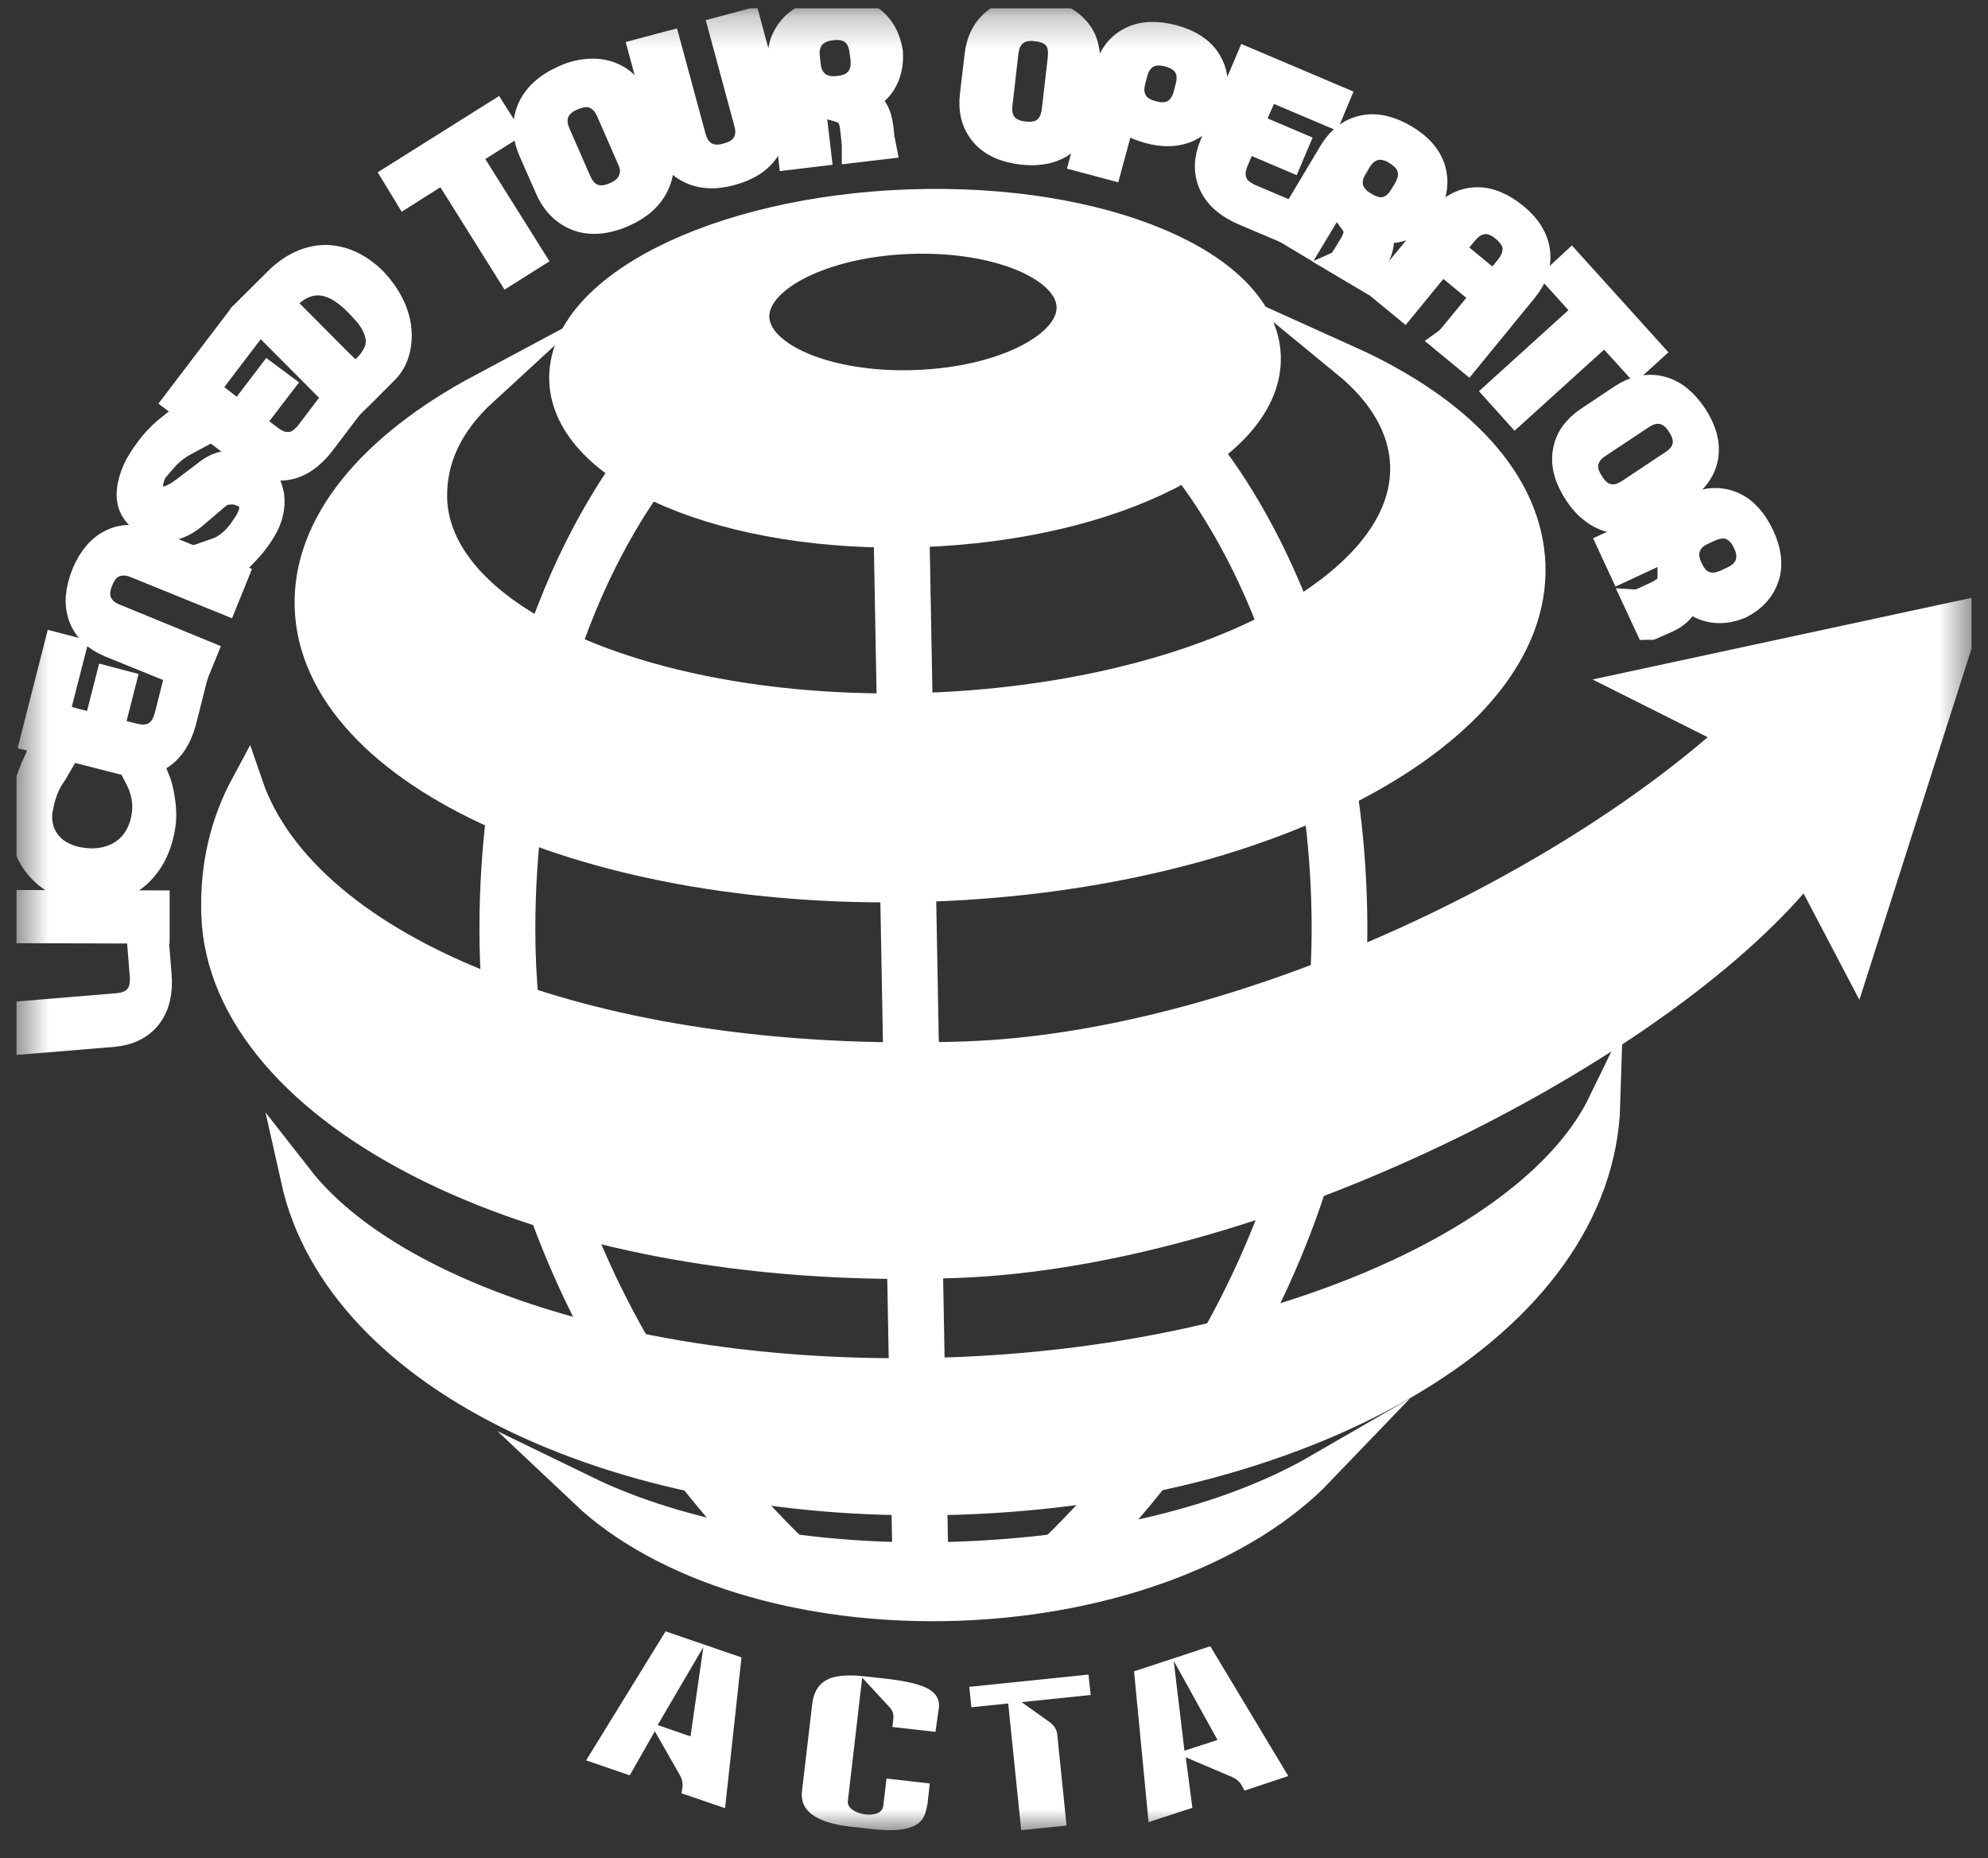 <svg width="61" height="57" viewBox="0 0 61 57" fill="none" xmlns="http://www.w3.org/2000/svg">
<rect x="0" y="0" width="61" height="57" fill="#333333" stroke="none"/>
<g clip-path="url(#clip0_1038_78444)">
<g>
<mask id="mask0_1038_78444" style="mask-type:luminance" maskUnits="userSpaceOnUse" x="0" y="0" width="61" height="57">
<path d="M60.5 0.25H0.5V56.25H60.5V0.25Z" fill="white"/>
</mask>
<g mask="url(#mask0_1038_78444)">
<path d="M28.472 13.688L26.758 13.719L27.391 48.306L29.105 48.274L28.472 13.688Z" fill="white"/>
<path d="M32.321 48.573L31.539 47.639C31.562 47.622 33.752 45.761 35.913 42.469C37.889 39.461 40.247 34.597 40.247 28.517C40.247 23.677 39.036 20.071 38.016 17.892C36.91 15.533 35.791 14.298 35.78 14.286L37.037 13.121C37.089 13.179 38.312 14.512 39.528 17.086C40.635 19.434 41.956 23.317 41.956 28.517C41.956 31.403 41.463 34.273 40.502 37.044C39.731 39.258 38.659 41.414 37.309 43.46C35.508 46.19 33.717 47.97 32.982 48.642C32.779 48.828 32.321 48.573 32.321 48.573Z" fill="white"/>
<path d="M23.581 48.55C22.793 47.808 21.078 46.074 19.357 43.46C18.013 41.42 16.936 39.258 16.165 37.044C15.197 34.267 14.711 31.398 14.711 28.517C14.711 23.323 16.032 19.434 17.138 17.086C18.355 14.512 19.577 13.173 19.63 13.121L20.887 14.286L20.261 13.701L20.892 14.28C20.881 14.292 19.763 15.527 18.656 17.886C17.637 20.065 16.426 23.677 16.426 28.517C16.426 34.592 18.784 39.455 20.759 42.469C22.92 45.756 25.11 47.622 25.133 47.639L24.363 48.561C24.357 48.555 23.841 48.793 23.581 48.55Z" fill="white"/>
<path d="M4.674 28.766L4.767 29.919C4.807 30.429 4.709 30.829 4.477 31.125C4.245 31.415 3.909 31.577 3.463 31.617L0.787 31.838L0.734 31.206L3.614 30.968C3.793 30.951 3.944 30.91 4.06 30.846C4.176 30.783 4.268 30.702 4.332 30.603C4.402 30.51 4.442 30.4 4.465 30.284C4.483 30.168 4.489 30.052 4.483 29.942L4.39 28.789L4.674 28.766Z" fill="white" stroke="white" stroke-miterlimit="10"/>
<path d="M4.705 27.814V28.446L0.586 28.435L0.592 27.803L4.705 27.814Z" fill="white" stroke="white" stroke-miterlimit="10"/>
<path d="M4.698 23.885C4.738 23.978 4.773 24.082 4.802 24.198C4.831 24.314 4.854 24.43 4.871 24.546C4.889 24.662 4.9 24.778 4.906 24.894C4.912 25.01 4.906 25.108 4.9 25.195C4.866 25.503 4.79 25.792 4.674 26.053C4.559 26.314 4.396 26.54 4.205 26.726C4.008 26.911 3.776 27.05 3.51 27.137C3.243 27.23 2.942 27.253 2.612 27.218C2.288 27.184 2.004 27.097 1.766 26.952C1.523 26.813 1.326 26.633 1.169 26.419C1.013 26.204 0.903 25.966 0.839 25.694C0.775 25.427 0.758 25.149 0.787 24.853C0.81 24.622 0.862 24.384 0.932 24.135C1.001 23.885 1.1 23.642 1.21 23.398C1.262 23.416 1.337 23.433 1.424 23.456C1.517 23.48 1.592 23.497 1.662 23.52C1.615 23.601 1.569 23.677 1.517 23.752C1.465 23.827 1.413 23.914 1.366 24.013C1.32 24.111 1.268 24.233 1.227 24.372C1.181 24.511 1.146 24.68 1.111 24.877C1.088 25.103 1.106 25.317 1.169 25.503C1.233 25.694 1.332 25.862 1.459 26.001C1.587 26.14 1.749 26.256 1.94 26.343C2.131 26.43 2.34 26.488 2.571 26.511C2.838 26.54 3.081 26.523 3.307 26.465C3.533 26.407 3.736 26.308 3.91 26.175C4.083 26.042 4.228 25.868 4.338 25.659C4.448 25.45 4.518 25.219 4.547 24.952C4.57 24.761 4.559 24.564 4.518 24.372C4.477 24.175 4.408 23.99 4.309 23.798L4.698 23.885Z" fill="white" stroke="white" stroke-miterlimit="10"/>
<path d="M5.818 20.958L5.534 22.082C5.407 22.575 5.181 22.923 4.868 23.126C4.555 23.323 4.178 23.369 3.75 23.259L1.148 22.592L1.826 19.932L2.116 20.007L1.681 21.705C1.67 21.792 1.676 21.868 1.699 21.92C1.722 21.978 1.763 22.024 1.826 22.065C1.884 22.105 1.965 22.14 2.07 22.169C2.174 22.198 2.296 22.233 2.44 22.268L3.031 22.418L3.402 20.969L3.645 21.033L3.275 22.482L4.08 22.685C4.254 22.731 4.41 22.737 4.543 22.714C4.671 22.691 4.787 22.644 4.879 22.575C4.972 22.505 5.047 22.418 5.105 22.32C5.163 22.215 5.204 22.111 5.233 22.001L5.517 20.877L5.818 20.958Z" fill="white" stroke="white" stroke-miterlimit="10"/>
<path d="M6.126 20.095L5.888 20.68L3.42 19.678C3.009 19.509 2.731 19.249 2.597 18.895C2.464 18.541 2.493 18.124 2.69 17.637C2.783 17.411 2.899 17.22 3.032 17.063C3.165 16.907 3.316 16.791 3.484 16.715C3.652 16.634 3.826 16.6 4.017 16.6C4.208 16.6 4.405 16.646 4.613 16.727L7.081 17.73L6.844 18.315L4.219 17.249C4.051 17.179 3.895 17.15 3.762 17.156C3.629 17.162 3.507 17.191 3.403 17.249C3.298 17.307 3.211 17.382 3.142 17.475C3.072 17.573 3.014 17.672 2.98 17.776C2.933 17.881 2.904 17.991 2.887 18.107C2.875 18.223 2.881 18.339 2.916 18.449C2.951 18.559 3.014 18.669 3.107 18.767C3.2 18.866 3.327 18.953 3.501 19.017L6.126 20.095Z" fill="white" stroke="white" stroke-miterlimit="10"/>
<path d="M4.084 15.289C4.055 15.023 4.131 14.704 4.31 14.339C4.449 14.095 4.6 13.881 4.75 13.695C4.907 13.51 5.086 13.33 5.307 13.156C5.411 13.249 5.538 13.353 5.683 13.463C5.596 13.51 5.509 13.556 5.434 13.608C5.359 13.655 5.283 13.719 5.202 13.782C5.121 13.852 5.04 13.933 4.953 14.031C4.866 14.13 4.762 14.252 4.646 14.391C4.6 14.484 4.565 14.582 4.536 14.681C4.507 14.779 4.495 14.872 4.507 14.965C4.513 15.057 4.536 15.139 4.582 15.214C4.623 15.289 4.692 15.353 4.779 15.399C4.832 15.428 4.895 15.446 4.971 15.44C5.046 15.434 5.127 15.417 5.214 15.388C5.301 15.359 5.388 15.318 5.48 15.266C5.567 15.214 5.654 15.15 5.741 15.086L6.442 14.553C6.558 14.466 6.674 14.402 6.79 14.368C6.911 14.327 7.027 14.31 7.137 14.304C7.247 14.304 7.357 14.316 7.462 14.35C7.566 14.385 7.659 14.426 7.74 14.478C7.885 14.571 7.989 14.675 8.07 14.803C8.151 14.93 8.197 15.069 8.221 15.22C8.244 15.37 8.232 15.527 8.197 15.689C8.163 15.852 8.099 16.014 8.006 16.17C7.879 16.391 7.734 16.588 7.566 16.773C7.398 16.959 7.218 17.139 7.033 17.312C6.981 17.266 6.923 17.22 6.859 17.167C6.79 17.115 6.726 17.063 6.656 17.005C6.772 16.965 6.877 16.918 6.969 16.854C7.062 16.791 7.155 16.721 7.23 16.646C7.311 16.57 7.386 16.483 7.462 16.385C7.531 16.286 7.607 16.182 7.676 16.072C7.728 15.979 7.775 15.881 7.804 15.788C7.832 15.695 7.85 15.602 7.844 15.521C7.838 15.434 7.815 15.359 7.763 15.284C7.711 15.208 7.636 15.139 7.525 15.081C7.479 15.057 7.421 15.034 7.352 15.011C7.282 14.988 7.201 14.976 7.12 14.976C7.039 14.976 6.958 14.982 6.865 15.005C6.778 15.028 6.691 15.075 6.61 15.139L5.909 15.736C5.672 15.938 5.44 16.055 5.208 16.084C4.982 16.118 4.779 16.078 4.6 15.968C4.281 15.788 4.113 15.556 4.084 15.289Z" fill="white" stroke="white" stroke-miterlimit="10"/>
<path d="M10.498 12.611L9.798 13.533C9.485 13.939 9.143 14.171 8.778 14.229C8.413 14.287 8.048 14.188 7.7 13.916L5.562 12.287L7.225 10.102L7.463 10.287L6.403 11.678C6.356 11.754 6.333 11.823 6.333 11.887C6.333 11.951 6.35 12.009 6.391 12.072C6.432 12.13 6.489 12.194 6.571 12.264C6.652 12.333 6.756 12.409 6.872 12.501L7.358 12.872L8.268 11.678L8.471 11.829L7.561 13.017L8.222 13.521C8.367 13.632 8.506 13.701 8.633 13.73C8.76 13.759 8.888 13.759 8.998 13.736C9.114 13.713 9.212 13.661 9.305 13.591C9.398 13.516 9.479 13.435 9.548 13.348L10.249 12.426L10.498 12.611Z" fill="white" stroke="white" stroke-miterlimit="10"/>
<path d="M11.904 9.376C12.026 9.619 12.101 9.863 12.124 10.106C12.147 10.344 12.13 10.576 12.061 10.796C11.997 11.016 11.875 11.202 11.707 11.358C11.69 11.381 11.661 11.405 11.632 11.434C11.603 11.463 11.557 11.509 11.487 11.579C11.418 11.648 11.319 11.747 11.192 11.874C11.07 11.996 10.896 12.17 10.676 12.384L7.773 9.469L8.567 8.68C8.793 8.454 9.031 8.286 9.274 8.176C9.517 8.066 9.761 8.014 10.004 8.014C10.247 8.019 10.491 8.077 10.728 8.188C10.966 8.303 11.197 8.466 11.418 8.686C11.614 8.901 11.783 9.132 11.904 9.376ZM8.602 9.196C8.579 9.231 8.567 9.266 8.573 9.306C8.613 9.399 8.7 9.521 8.845 9.666L10.322 11.15C10.473 11.3 10.595 11.416 10.688 11.497C10.78 11.579 10.867 11.619 10.954 11.619C11.186 11.457 11.36 11.294 11.475 11.138C11.591 10.976 11.667 10.825 11.701 10.674C11.736 10.524 11.73 10.384 11.696 10.239C11.661 10.1 11.603 9.967 11.533 9.84C11.458 9.712 11.377 9.596 11.278 9.492C11.18 9.382 11.087 9.283 11 9.196C10.606 8.802 10.218 8.593 9.83 8.564C9.442 8.541 9.065 8.703 8.712 9.063C8.66 9.115 8.625 9.161 8.602 9.196Z" fill="white" stroke="white" stroke-miterlimit="10"/>
<path d="M14.203 4.723L16.172 7.859L15.639 8.195L13.67 5.053L12.488 5.801L12.273 5.447L15.159 3.633L15.379 3.981L14.203 4.723Z" fill="white" stroke="white" stroke-miterlimit="10"/>
<path d="M14.203 4.723L16.172 7.859L15.639 8.195L13.67 5.053L12.488 5.801L12.273 5.447L15.159 3.633L15.379 3.981L14.203 4.723Z" fill="white"/>
<path d="M20.172 5C20.167 4.791 20.115 4.588 20.016 4.368L19.518 3.238C19.425 3.023 19.303 2.838 19.159 2.693C19.014 2.548 18.84 2.438 18.655 2.374C18.463 2.31 18.261 2.287 18.041 2.304C17.826 2.322 17.594 2.38 17.363 2.484C16.859 2.704 16.523 3.006 16.36 3.383C16.198 3.759 16.216 4.171 16.407 4.606L16.905 5.736C17.096 6.171 17.392 6.461 17.774 6.6C17.919 6.652 18.07 6.675 18.232 6.675C18.498 6.675 18.794 6.605 19.107 6.466C19.338 6.362 19.541 6.234 19.698 6.09C19.86 5.939 19.981 5.771 20.057 5.591C20.144 5.406 20.178 5.208 20.172 5ZM19.425 5.637C19.373 5.742 19.298 5.829 19.205 5.904C19.112 5.979 19.014 6.037 18.91 6.078C18.805 6.124 18.701 6.159 18.579 6.176C18.463 6.194 18.348 6.188 18.238 6.159C18.122 6.13 18.017 6.072 17.913 5.979C17.815 5.892 17.728 5.765 17.652 5.597L17.021 4.154C16.946 3.985 16.911 3.835 16.917 3.701C16.917 3.568 16.946 3.446 17.003 3.342C17.056 3.238 17.131 3.151 17.224 3.075C17.316 3 17.415 2.942 17.519 2.901C17.623 2.855 17.733 2.82 17.849 2.797C17.965 2.78 18.081 2.786 18.197 2.815C18.313 2.843 18.417 2.907 18.521 2.994C18.626 3.087 18.713 3.214 18.788 3.383L19.419 4.826C19.495 4.994 19.529 5.145 19.529 5.284C19.506 5.417 19.483 5.533 19.425 5.637Z" fill="white" stroke="white" stroke-miterlimit="10"/>
<path d="M22.269 0.971L22.877 0.809L23.573 3.382C23.688 3.811 23.648 4.188 23.451 4.513C23.254 4.831 22.9 5.063 22.396 5.197C22.159 5.26 21.933 5.289 21.73 5.272C21.527 5.26 21.342 5.208 21.18 5.121C21.017 5.04 20.878 4.918 20.763 4.768C20.647 4.617 20.566 4.431 20.508 4.217L19.812 1.643L20.421 1.481L21.162 4.217C21.209 4.397 21.278 4.536 21.365 4.64C21.452 4.744 21.55 4.82 21.655 4.866C21.765 4.913 21.875 4.936 21.997 4.936C22.118 4.936 22.228 4.918 22.338 4.884C22.448 4.855 22.553 4.814 22.657 4.756C22.761 4.698 22.843 4.617 22.912 4.524C22.982 4.431 23.028 4.316 23.051 4.182C23.074 4.049 23.063 3.892 23.011 3.718L22.269 0.971Z" fill="white" stroke="white" stroke-miterlimit="10"/>
<path d="M22.269 0.971L22.877 0.809L23.573 3.382C23.688 3.811 23.648 4.188 23.451 4.513C23.254 4.831 22.9 5.063 22.396 5.197C22.159 5.26 21.933 5.289 21.73 5.272C21.527 5.26 21.342 5.208 21.18 5.121C21.017 5.04 20.878 4.918 20.763 4.768C20.647 4.617 20.566 4.431 20.508 4.217L19.812 1.643L20.421 1.481L21.162 4.217C21.209 4.397 21.278 4.536 21.365 4.64C21.452 4.744 21.55 4.82 21.655 4.866C21.765 4.913 21.875 4.936 21.997 4.936C22.118 4.936 22.228 4.918 22.338 4.884C22.448 4.855 22.553 4.814 22.657 4.756C22.761 4.698 22.843 4.617 22.912 4.524C22.982 4.431 23.028 4.316 23.051 4.182C23.074 4.049 23.063 3.892 23.011 3.718L22.269 0.971Z" fill="white"/>
<path d="M27.07 4.362L27.064 4.316C27.058 4.27 27.053 4.223 27.047 4.171V4.148C27.041 4.084 27.035 4.026 27.029 3.98C27.024 3.951 27.024 3.928 27.024 3.91C27.024 3.899 27.024 3.893 27.024 3.893C27.006 3.76 26.983 3.644 26.942 3.545C26.902 3.441 26.856 3.354 26.798 3.278C26.74 3.203 26.664 3.139 26.583 3.087C26.572 3.081 26.56 3.07 26.549 3.064C26.78 2.942 26.966 2.786 27.099 2.583C27.273 2.316 27.342 1.992 27.319 1.615V1.603C27.25 1.157 27.047 0.809 26.728 0.583C26.41 0.357 25.992 0.27 25.483 0.328C24.95 0.392 24.55 0.571 24.283 0.867C24.017 1.168 23.901 1.545 23.936 2.003L24.266 4.843L25.118 4.745L24.932 3.134C24.99 3.162 25.054 3.186 25.112 3.209C25.245 3.255 25.367 3.284 25.477 3.302C25.604 3.336 25.709 3.371 25.79 3.394C25.865 3.423 25.923 3.452 25.975 3.487C26.015 3.522 26.05 3.562 26.073 3.615C26.102 3.678 26.126 3.765 26.149 3.87C26.149 3.899 26.155 3.939 26.16 3.986L26.166 4.038C26.172 4.102 26.178 4.165 26.189 4.229C26.195 4.293 26.201 4.351 26.207 4.403C26.212 4.449 26.212 4.467 26.212 4.473L26.178 4.623L27.105 4.519L27.082 4.403C27.076 4.38 27.076 4.374 27.07 4.362ZM26.323 4.478C26.323 4.467 26.323 4.432 26.317 4.38C26.311 4.328 26.305 4.264 26.299 4.2C26.294 4.131 26.282 4.067 26.276 3.997C26.27 3.928 26.265 3.875 26.259 3.841C26.236 3.719 26.207 3.626 26.172 3.557C26.137 3.487 26.097 3.429 26.039 3.383C25.981 3.342 25.911 3.302 25.824 3.273C25.737 3.244 25.627 3.209 25.494 3.174C25.39 3.162 25.274 3.134 25.141 3.087C25.013 3.041 24.892 2.977 24.782 2.896L24.984 4.629L24.359 4.704L24.046 1.98C24.011 1.557 24.115 1.209 24.364 0.931C24.608 0.653 24.984 0.49 25.488 0.432C25.969 0.38 26.357 0.456 26.653 0.67C26.948 0.884 27.134 1.197 27.197 1.615C27.221 1.968 27.157 2.264 26.995 2.513C26.832 2.763 26.595 2.936 26.265 3.052C26.357 3.087 26.439 3.134 26.514 3.18C26.583 3.226 26.647 3.284 26.699 3.348C26.751 3.412 26.792 3.493 26.827 3.586C26.861 3.678 26.885 3.783 26.902 3.91C26.902 3.916 26.908 3.945 26.914 3.997C26.919 4.049 26.925 4.107 26.931 4.165C26.937 4.229 26.942 4.281 26.948 4.333C26.954 4.386 26.954 4.415 26.96 4.415L26.323 4.478Z" fill="white"/>
<path d="M26.938 4.153C26.933 4.089 26.927 4.037 26.921 3.985C26.915 3.933 26.915 3.904 26.909 3.898C26.892 3.776 26.869 3.666 26.834 3.574C26.799 3.481 26.753 3.405 26.706 3.336C26.654 3.272 26.591 3.214 26.521 3.168C26.452 3.121 26.365 3.081 26.272 3.04C26.596 2.93 26.84 2.75 27.002 2.501C27.158 2.252 27.228 1.956 27.205 1.603C27.135 1.185 26.956 0.867 26.66 0.658C26.365 0.443 25.977 0.368 25.496 0.42C24.992 0.478 24.615 0.646 24.372 0.919C24.128 1.197 24.018 1.545 24.053 1.968L24.366 4.692L24.992 4.617L24.789 2.895C24.899 2.976 25.015 3.04 25.148 3.087C25.276 3.133 25.397 3.162 25.502 3.174C25.635 3.208 25.745 3.243 25.832 3.272C25.919 3.301 25.988 3.342 26.046 3.382C26.104 3.429 26.145 3.481 26.179 3.556C26.214 3.626 26.243 3.724 26.266 3.84C26.272 3.875 26.278 3.927 26.284 3.997C26.289 4.06 26.301 4.13 26.307 4.2C26.313 4.263 26.318 4.327 26.324 4.379C26.33 4.431 26.33 4.466 26.33 4.478L26.973 4.402C26.973 4.402 26.967 4.373 26.962 4.321C26.95 4.275 26.944 4.217 26.938 4.153ZM26.075 2.75C25.965 2.791 25.849 2.82 25.739 2.826C25.629 2.843 25.519 2.843 25.409 2.826C25.299 2.808 25.195 2.774 25.096 2.716C24.997 2.658 24.916 2.577 24.841 2.472C24.766 2.368 24.719 2.235 24.69 2.066L24.662 1.794C24.638 1.614 24.65 1.458 24.696 1.33C24.737 1.203 24.8 1.098 24.882 1.011C24.963 0.93 25.061 0.867 25.171 0.82C25.281 0.774 25.391 0.751 25.502 0.739C25.612 0.722 25.727 0.722 25.849 0.739C25.965 0.756 26.075 0.791 26.174 0.855C26.272 0.919 26.359 1.006 26.428 1.122C26.498 1.238 26.544 1.388 26.567 1.568L26.591 1.759C26.614 1.939 26.602 2.095 26.562 2.229C26.521 2.362 26.457 2.466 26.376 2.548C26.284 2.646 26.185 2.71 26.075 2.75Z" fill="white" stroke="white" stroke-miterlimit="10"/>
<path d="M33.331 1.43C33.279 1.227 33.186 1.053 33.053 0.896C32.925 0.746 32.757 0.624 32.56 0.525C32.363 0.433 32.137 0.369 31.883 0.34C31.338 0.276 30.892 0.369 30.567 0.607C30.237 0.85 30.046 1.215 29.988 1.685L29.843 2.914C29.785 3.389 29.895 3.783 30.162 4.096C30.422 4.403 30.834 4.595 31.378 4.658C31.477 4.67 31.57 4.676 31.662 4.676C31.813 4.676 31.952 4.658 32.08 4.629C32.294 4.583 32.485 4.496 32.647 4.38C32.809 4.264 32.943 4.113 33.041 3.928C33.134 3.748 33.198 3.54 33.227 3.302L33.366 2.073C33.395 1.847 33.383 1.633 33.331 1.43ZM33.255 2.067L33.111 3.296C33.082 3.516 33.03 3.713 32.937 3.882C32.85 4.05 32.728 4.189 32.578 4.293C32.427 4.403 32.253 4.479 32.056 4.525C31.854 4.571 31.633 4.577 31.39 4.548C30.869 4.49 30.486 4.316 30.243 4.026C30 3.737 29.901 3.371 29.953 2.931L30.098 1.702C30.15 1.256 30.33 0.925 30.631 0.699C30.932 0.473 31.349 0.392 31.865 0.45C32.108 0.479 32.323 0.537 32.508 0.63C32.694 0.717 32.844 0.833 32.966 0.972C33.087 1.111 33.169 1.273 33.221 1.459C33.267 1.644 33.279 1.847 33.255 2.067Z" fill="white"/>
<path d="M32.964 0.977C32.842 0.838 32.691 0.722 32.506 0.635C32.321 0.548 32.106 0.485 31.863 0.456C31.341 0.398 30.93 0.479 30.629 0.705C30.328 0.931 30.148 1.261 30.096 1.708L29.951 2.936C29.899 3.383 29.997 3.742 30.241 4.032C30.484 4.322 30.866 4.496 31.388 4.554C31.631 4.583 31.851 4.571 32.054 4.531C32.257 4.484 32.431 4.409 32.575 4.299C32.726 4.189 32.842 4.055 32.935 3.887C33.022 3.719 33.08 3.522 33.108 3.302L33.248 2.073C33.276 1.853 33.259 1.65 33.213 1.464C33.172 1.279 33.085 1.116 32.964 0.977ZM32.645 1.829L32.465 3.394C32.442 3.574 32.396 3.725 32.326 3.841C32.257 3.957 32.17 4.049 32.072 4.107C31.973 4.171 31.863 4.206 31.747 4.223C31.631 4.241 31.515 4.241 31.405 4.223C31.289 4.212 31.179 4.189 31.075 4.142C30.965 4.102 30.872 4.038 30.785 3.951C30.704 3.87 30.64 3.76 30.6 3.632C30.559 3.505 30.548 3.348 30.571 3.168L30.751 1.603C30.774 1.424 30.814 1.273 30.89 1.157C30.959 1.041 31.046 0.954 31.145 0.89C31.243 0.827 31.353 0.786 31.469 0.769C31.585 0.751 31.701 0.751 31.811 0.769C31.927 0.78 32.037 0.803 32.147 0.844C32.257 0.885 32.355 0.948 32.436 1.029C32.518 1.111 32.581 1.221 32.622 1.348C32.657 1.487 32.668 1.644 32.645 1.829Z" fill="white" stroke="white" stroke-miterlimit="10"/>
<path d="M37.069 1.846C36.855 1.516 36.502 1.284 36.009 1.151C35.494 1.012 35.053 1.029 34.7 1.209C34.341 1.389 34.092 1.696 33.958 2.136L33.211 4.901L34.039 5.127L34.439 3.638C34.642 3.8 34.908 3.927 35.233 4.014C35.725 4.148 36.154 4.124 36.502 3.951C36.855 3.771 37.098 3.464 37.237 3.029V3.017C37.336 2.577 37.278 2.183 37.069 1.846ZM37.127 2.994C37 3.4 36.774 3.684 36.45 3.846C36.125 4.009 35.731 4.032 35.262 3.904C34.874 3.8 34.578 3.638 34.375 3.423L33.953 4.982L33.344 4.82L34.063 2.165C34.184 1.759 34.416 1.475 34.746 1.307C35.076 1.145 35.488 1.128 35.974 1.261C36.438 1.389 36.774 1.603 36.971 1.91C37.168 2.217 37.22 2.577 37.127 2.994Z" fill="white"/>
<path d="M35.982 1.261C35.489 1.128 35.078 1.145 34.754 1.307C34.423 1.47 34.197 1.759 34.07 2.165L33.352 4.82L33.96 4.982L34.383 3.423C34.586 3.637 34.881 3.794 35.269 3.904C35.733 4.032 36.132 4.008 36.457 3.846C36.781 3.684 37.007 3.4 37.135 2.994C37.227 2.577 37.175 2.217 36.978 1.91C36.781 1.603 36.451 1.388 35.982 1.261ZM36.55 2.733L36.503 2.919C36.457 3.093 36.387 3.237 36.3 3.342C36.214 3.446 36.115 3.521 36.011 3.568C35.906 3.614 35.791 3.637 35.675 3.637C35.553 3.637 35.443 3.62 35.333 3.585C35.229 3.562 35.124 3.521 35.026 3.464C34.927 3.411 34.84 3.336 34.777 3.249C34.707 3.162 34.661 3.052 34.632 2.93C34.603 2.809 34.609 2.664 34.644 2.495L34.713 2.229C34.759 2.049 34.829 1.91 34.916 1.806C35.003 1.701 35.101 1.626 35.205 1.58C35.316 1.533 35.426 1.51 35.541 1.51C35.657 1.51 35.773 1.527 35.877 1.556C35.987 1.58 36.098 1.626 36.196 1.684C36.3 1.742 36.387 1.817 36.457 1.916C36.526 2.009 36.573 2.125 36.596 2.258C36.613 2.403 36.602 2.559 36.55 2.733Z" fill="white" stroke="white" stroke-miterlimit="10"/>
<path d="M39.262 6.873L38.196 6.421C37.727 6.218 37.42 5.946 37.269 5.604C37.118 5.262 37.13 4.885 37.304 4.479L38.352 2.004L40.878 3.076L40.762 3.354L39.152 2.671C39.065 2.647 38.995 2.642 38.938 2.659C38.88 2.671 38.822 2.705 38.775 2.757C38.729 2.81 38.682 2.885 38.636 2.984C38.59 3.082 38.538 3.198 38.48 3.337L38.242 3.899L39.621 4.485L39.523 4.717L38.144 4.131L37.819 4.896C37.75 5.064 37.715 5.215 37.721 5.349C37.727 5.482 37.756 5.604 37.808 5.702C37.86 5.806 37.935 5.893 38.028 5.963C38.121 6.032 38.219 6.09 38.323 6.137L39.389 6.589L39.262 6.873Z" fill="white" stroke="white" stroke-miterlimit="10"/>
<path d="M39.262 6.873L38.196 6.421C37.727 6.218 37.42 5.946 37.269 5.604C37.118 5.262 37.13 4.885 37.304 4.479L38.352 2.004L40.878 3.076L40.762 3.354L39.152 2.671C39.065 2.647 38.995 2.642 38.938 2.659C38.88 2.671 38.822 2.705 38.775 2.757C38.729 2.81 38.682 2.885 38.636 2.984C38.59 3.082 38.538 3.198 38.48 3.337L38.242 3.899L39.621 4.485L39.523 4.717L38.144 4.131L37.819 4.896C37.75 5.064 37.715 5.215 37.721 5.349C37.727 5.482 37.756 5.604 37.808 5.702C37.86 5.806 37.935 5.893 38.028 5.963C38.121 6.032 38.219 6.09 38.323 6.137L39.389 6.589L39.262 6.873Z" fill="white"/>
<path d="M43.964 5.18C43.848 4.803 43.57 4.484 43.136 4.218C42.678 3.945 42.249 3.841 41.861 3.916C41.467 3.992 41.142 4.224 40.893 4.606L39.422 7.058L40.158 7.499L40.992 6.107C41.021 6.165 41.056 6.223 41.09 6.276C41.166 6.392 41.247 6.49 41.328 6.571C41.409 6.676 41.473 6.763 41.519 6.838C41.56 6.907 41.594 6.965 41.606 7.023C41.618 7.076 41.618 7.122 41.606 7.186C41.589 7.255 41.56 7.336 41.513 7.435C41.496 7.464 41.467 7.51 41.432 7.568C41.403 7.615 41.374 7.667 41.345 7.713L41.328 7.736C41.293 7.794 41.264 7.841 41.235 7.887C41.212 7.922 41.2 7.939 41.195 7.945L41.073 8.044L41.867 8.519L41.925 8.42C41.925 8.415 41.942 8.391 41.965 8.351C41.994 8.304 42.023 8.258 42.052 8.206C42.075 8.171 42.098 8.13 42.116 8.101L42.168 8.015C42.174 8.003 42.179 7.991 42.185 7.986C42.249 7.875 42.301 7.765 42.336 7.661C42.365 7.557 42.382 7.458 42.382 7.36C42.382 7.261 42.365 7.168 42.33 7.076C42.324 7.064 42.319 7.046 42.319 7.035C42.574 7.081 42.823 7.064 43.049 6.983C43.35 6.873 43.605 6.664 43.807 6.351L43.813 6.345C44.028 5.951 44.08 5.557 43.964 5.18ZM43.709 6.293C43.518 6.589 43.28 6.786 43.008 6.884C42.73 6.983 42.429 6.977 42.104 6.867C42.156 6.954 42.197 7.035 42.22 7.116C42.249 7.197 42.261 7.278 42.266 7.36C42.266 7.441 42.255 7.533 42.226 7.626C42.197 7.719 42.151 7.823 42.087 7.928C42.081 7.933 42.069 7.962 42.041 8.003C42.011 8.044 41.983 8.096 41.954 8.148C41.925 8.2 41.896 8.252 41.867 8.293C41.843 8.339 41.826 8.362 41.826 8.362L41.27 8.032C41.282 8.026 41.299 7.997 41.328 7.951C41.357 7.904 41.392 7.852 41.421 7.8C41.455 7.742 41.49 7.684 41.525 7.626C41.56 7.568 41.589 7.522 41.606 7.493C41.658 7.383 41.693 7.29 41.71 7.215C41.728 7.139 41.728 7.064 41.71 6.994C41.693 6.925 41.658 6.855 41.606 6.774C41.554 6.699 41.49 6.606 41.403 6.496C41.328 6.42 41.253 6.328 41.177 6.212C41.102 6.096 41.044 5.974 41.009 5.841L40.117 7.342L39.578 7.018L40.986 4.664C41.218 4.305 41.513 4.096 41.878 4.027C42.237 3.957 42.637 4.056 43.078 4.316C43.489 4.566 43.75 4.861 43.86 5.215C43.958 5.563 43.912 5.922 43.709 6.293Z" fill="white"/>
<path d="M43.077 4.317C42.643 4.056 42.243 3.958 41.878 4.027C41.513 4.097 41.218 4.312 40.986 4.665L39.578 7.019L40.117 7.343L41.015 5.848C41.05 5.981 41.108 6.103 41.183 6.219C41.258 6.335 41.334 6.427 41.409 6.503C41.49 6.613 41.559 6.705 41.612 6.781C41.664 6.856 41.693 6.932 41.716 7.001C41.733 7.071 41.733 7.14 41.716 7.221C41.699 7.297 41.664 7.389 41.612 7.5C41.594 7.534 41.565 7.575 41.531 7.633C41.496 7.691 41.461 7.749 41.426 7.807C41.391 7.865 41.362 7.917 41.334 7.958C41.305 8.004 41.287 8.033 41.276 8.039L41.832 8.369C41.832 8.369 41.849 8.34 41.872 8.3C41.901 8.259 41.93 8.207 41.959 8.155C41.994 8.102 42.023 8.05 42.046 8.01C42.069 7.963 42.087 7.94 42.093 7.934C42.156 7.83 42.203 7.726 42.231 7.633C42.261 7.54 42.272 7.453 42.272 7.366C42.272 7.285 42.255 7.198 42.226 7.123C42.197 7.042 42.156 6.961 42.11 6.874C42.434 6.984 42.736 6.99 43.014 6.891C43.292 6.792 43.523 6.595 43.715 6.3C43.917 5.929 43.964 5.564 43.859 5.216C43.749 4.862 43.494 4.567 43.077 4.317ZM43.39 5.448C43.373 5.581 43.321 5.732 43.228 5.888L43.13 6.05C43.037 6.207 42.932 6.323 42.822 6.404C42.712 6.479 42.596 6.526 42.481 6.543C42.365 6.561 42.249 6.549 42.133 6.514C42.017 6.479 41.913 6.433 41.82 6.369C41.722 6.317 41.635 6.248 41.554 6.166C41.473 6.085 41.415 5.993 41.368 5.894C41.328 5.79 41.31 5.674 41.316 5.546C41.322 5.419 41.362 5.28 41.444 5.135L41.583 4.897C41.675 4.74 41.78 4.625 41.89 4.549C42 4.474 42.116 4.427 42.231 4.41C42.347 4.393 42.463 4.404 42.573 4.433C42.689 4.462 42.794 4.509 42.886 4.572C42.985 4.63 43.077 4.7 43.158 4.781C43.24 4.868 43.303 4.961 43.344 5.071C43.39 5.193 43.402 5.314 43.39 5.448Z" fill="white" stroke="white" stroke-miterlimit="10"/>
<path d="M47.186 7.73C47.157 7.533 47.087 7.336 46.971 7.15C46.861 6.965 46.699 6.791 46.502 6.623C46.079 6.275 45.656 6.107 45.251 6.136C44.839 6.159 44.48 6.362 44.179 6.733L43.935 7.029C43.762 7.243 43.599 7.434 43.455 7.608C43.252 7.858 43.078 8.066 42.939 8.234C42.812 8.385 42.701 8.518 42.62 8.617C42.522 8.739 42.487 8.768 42.481 8.773L42.383 8.86L43.072 9.428L44.231 8.014L45.534 9.086L45.459 9.173C45.366 9.284 45.279 9.394 45.193 9.498L45.03 9.695C44.961 9.776 44.903 9.852 44.845 9.921C44.77 10.014 44.7 10.095 44.642 10.165L44.578 10.246C44.486 10.356 44.457 10.385 44.451 10.391L44.358 10.478L45.042 11.04L46.809 8.884C46.96 8.704 47.064 8.513 47.128 8.316C47.197 8.13 47.215 7.927 47.186 7.73ZM47.023 8.287C46.965 8.466 46.861 8.646 46.722 8.82L45.03 10.889L44.538 10.483C44.561 10.466 44.608 10.408 44.677 10.327C44.746 10.24 44.839 10.13 44.944 10.002C45.048 9.875 45.164 9.73 45.297 9.573C45.43 9.411 45.569 9.243 45.708 9.075L44.231 7.858L43.072 9.272L42.574 8.86C42.597 8.843 42.644 8.785 42.725 8.692C42.8 8.6 42.91 8.472 43.043 8.304C43.182 8.136 43.356 7.927 43.559 7.678C43.762 7.429 44.005 7.139 44.283 6.803C44.567 6.455 44.897 6.275 45.274 6.252C45.65 6.229 46.038 6.385 46.444 6.716C46.635 6.872 46.78 7.035 46.89 7.214C46.994 7.388 47.064 7.568 47.087 7.747C47.099 7.927 47.081 8.107 47.023 8.287Z" fill="white"/>
<path d="M46.879 7.209C46.774 7.035 46.624 6.867 46.432 6.71C46.027 6.38 45.639 6.223 45.262 6.246C44.886 6.27 44.556 6.455 44.272 6.797C43.993 7.133 43.756 7.423 43.547 7.672C43.345 7.922 43.171 8.13 43.032 8.298C42.893 8.466 42.788 8.594 42.713 8.687C42.638 8.779 42.586 8.832 42.562 8.855L43.061 9.266L44.219 7.852L45.697 9.069C45.558 9.243 45.419 9.405 45.285 9.568C45.158 9.724 45.036 9.869 44.932 9.997C44.828 10.124 44.741 10.229 44.666 10.321C44.596 10.408 44.55 10.46 44.526 10.478L45.019 10.884L46.711 8.814C46.85 8.64 46.954 8.466 47.012 8.281C47.07 8.101 47.087 7.916 47.064 7.736C47.047 7.562 46.983 7.383 46.879 7.209ZM46.572 7.875C46.537 8.009 46.462 8.142 46.346 8.287L45.859 8.878L44.382 7.661L44.868 7.069C44.984 6.93 45.106 6.826 45.227 6.768C45.349 6.71 45.471 6.681 45.587 6.681C45.703 6.681 45.813 6.71 45.923 6.756C46.033 6.803 46.126 6.867 46.212 6.942C46.299 7.012 46.38 7.093 46.45 7.191C46.519 7.284 46.566 7.394 46.595 7.504C46.612 7.62 46.606 7.748 46.572 7.875Z" fill="white" stroke="white" stroke-miterlimit="10"/>
<path d="M49.255 10.02L46.509 12.507L46.086 12.037L48.832 9.55L47.899 8.518L48.2 8.24L50.489 10.773L50.188 11.046L49.255 10.02Z" fill="white" stroke="white" stroke-miterlimit="10"/>
<path d="M49.255 10.02L46.509 12.507L46.086 12.037L48.832 9.55L47.899 8.518L48.2 8.24L50.489 10.773L50.188 11.046L49.255 10.02Z" fill="white"/>
<path d="M52.3 13.387C52.248 13.179 52.149 12.964 52.004 12.75C51.697 12.292 51.344 12.013 50.95 11.915C50.556 11.822 50.151 11.909 49.751 12.17L48.725 12.854C48.325 13.121 48.094 13.457 48.024 13.863C47.961 14.262 48.082 14.697 48.383 15.155C48.523 15.37 48.685 15.543 48.859 15.677C49.032 15.81 49.224 15.903 49.415 15.949C49.513 15.973 49.617 15.99 49.722 15.99C49.815 15.99 49.913 15.978 50.011 15.961C50.208 15.92 50.411 15.828 50.608 15.7L51.634 15.016C51.831 14.883 51.987 14.732 52.109 14.57C52.224 14.402 52.3 14.21 52.335 14.013C52.369 13.81 52.358 13.602 52.3 13.387ZM52.224 13.99C52.196 14.17 52.126 14.338 52.016 14.494C51.906 14.651 51.761 14.79 51.576 14.912L50.55 15.596C50.365 15.717 50.179 15.804 49.994 15.839C49.809 15.88 49.623 15.88 49.45 15.833C49.27 15.793 49.102 15.706 48.934 15.584C48.772 15.462 48.621 15.294 48.482 15.091C48.192 14.657 48.076 14.251 48.14 13.88C48.204 13.509 48.418 13.196 48.789 12.953L49.814 12.268C50.185 12.025 50.556 11.944 50.921 12.031C51.292 12.118 51.616 12.379 51.906 12.813C52.039 13.016 52.132 13.219 52.184 13.416C52.242 13.619 52.254 13.805 52.224 13.99Z" fill="white"/>
<path d="M51.908 12.814C51.618 12.38 51.294 12.119 50.923 12.032C50.558 11.945 50.187 12.026 49.816 12.27L48.791 12.954C48.42 13.203 48.2 13.51 48.142 13.881C48.078 14.252 48.194 14.658 48.484 15.092C48.617 15.295 48.768 15.458 48.936 15.585C49.098 15.707 49.272 15.794 49.451 15.834C49.631 15.881 49.81 15.881 49.996 15.84C50.181 15.8 50.367 15.719 50.552 15.597L51.578 14.913C51.763 14.791 51.913 14.652 52.018 14.495C52.128 14.339 52.197 14.171 52.226 13.991C52.255 13.811 52.244 13.62 52.192 13.417C52.134 13.22 52.041 13.017 51.908 12.814ZM51.827 13.62C51.815 13.736 51.775 13.852 51.705 13.968C51.635 14.084 51.52 14.194 51.369 14.293L50.06 15.162C49.909 15.261 49.764 15.324 49.631 15.348C49.498 15.371 49.376 15.359 49.26 15.324C49.15 15.29 49.046 15.232 48.959 15.15C48.872 15.069 48.797 14.982 48.739 14.884C48.675 14.791 48.623 14.687 48.582 14.577C48.547 14.466 48.53 14.351 48.542 14.235C48.553 14.119 48.594 14.003 48.663 13.887C48.733 13.771 48.843 13.661 48.999 13.562L50.309 12.693C50.459 12.594 50.604 12.53 50.737 12.513C50.871 12.49 50.992 12.501 51.102 12.536C51.212 12.571 51.311 12.629 51.404 12.704C51.491 12.78 51.566 12.867 51.624 12.965C51.688 13.058 51.74 13.162 51.78 13.272C51.821 13.388 51.832 13.504 51.827 13.62Z" fill="white" stroke="white" stroke-miterlimit="10"/>
<path d="M54.062 16.442C53.836 15.955 53.541 15.63 53.176 15.474C52.811 15.311 52.411 15.323 51.988 15.503L49.398 16.708L49.758 17.491L51.229 16.807C51.218 16.87 51.212 16.934 51.212 17.004C51.212 17.149 51.218 17.276 51.241 17.381C51.247 17.514 51.252 17.624 51.247 17.705C51.247 17.786 51.235 17.856 51.218 17.908C51.2 17.954 51.171 18.001 51.125 18.041C51.073 18.088 50.992 18.146 50.905 18.198C50.87 18.215 50.824 18.233 50.766 18.262C50.708 18.291 50.644 18.32 50.58 18.349C50.522 18.378 50.47 18.401 50.418 18.418C50.378 18.436 50.36 18.441 50.354 18.441L50.192 18.447L50.534 19.189L50.586 19.294L50.69 19.241C50.696 19.241 50.719 19.23 50.76 19.207L50.986 19.102C51.015 19.091 51.044 19.073 51.067 19.062L51.113 19.038C51.125 19.033 51.136 19.027 51.142 19.027C51.264 18.969 51.368 18.911 51.449 18.841C51.536 18.772 51.606 18.697 51.658 18.615C51.71 18.534 51.751 18.447 51.774 18.355C51.78 18.343 51.78 18.326 51.785 18.314C51.971 18.499 52.185 18.621 52.417 18.685C52.724 18.766 53.054 18.731 53.402 18.586L53.407 18.581C53.813 18.372 54.074 18.076 54.19 17.7C54.329 17.328 54.277 16.9 54.062 16.442ZM54.103 17.671C53.993 18.018 53.749 18.291 53.373 18.488C53.048 18.621 52.741 18.65 52.457 18.581C52.174 18.505 51.924 18.331 51.722 18.059C51.716 18.157 51.699 18.25 51.681 18.331C51.658 18.413 51.623 18.488 51.577 18.557C51.531 18.627 51.467 18.691 51.391 18.754C51.316 18.818 51.223 18.876 51.108 18.928C51.102 18.934 51.073 18.946 51.026 18.963C50.98 18.986 50.928 19.009 50.87 19.033C50.812 19.062 50.76 19.085 50.714 19.102C50.667 19.125 50.644 19.137 50.638 19.137L50.366 18.552C50.378 18.552 50.407 18.54 50.459 18.517C50.511 18.494 50.563 18.47 50.627 18.441C50.69 18.413 50.748 18.383 50.812 18.355C50.876 18.326 50.922 18.302 50.957 18.285C51.061 18.227 51.142 18.169 51.2 18.117C51.258 18.065 51.299 18.001 51.322 17.937C51.345 17.868 51.357 17.792 51.362 17.7C51.362 17.607 51.362 17.497 51.357 17.358C51.334 17.253 51.328 17.131 51.328 16.998C51.328 16.859 51.351 16.726 51.397 16.598L49.816 17.328L49.549 16.755L52.035 15.601C52.423 15.433 52.788 15.427 53.13 15.572C53.465 15.717 53.744 16.024 53.958 16.488C54.161 16.923 54.207 17.317 54.103 17.671Z" fill="white"/>
<path d="M53.127 15.574C52.791 15.429 52.426 15.435 52.032 15.603L49.547 16.756L49.813 17.33L51.395 16.594C51.349 16.722 51.325 16.855 51.325 16.994C51.325 17.133 51.331 17.255 51.354 17.354C51.36 17.493 51.366 17.608 51.36 17.695C51.36 17.788 51.349 17.869 51.32 17.933C51.297 18.003 51.256 18.061 51.198 18.113C51.14 18.165 51.059 18.223 50.955 18.281C50.92 18.298 50.874 18.322 50.81 18.351C50.752 18.38 50.688 18.409 50.624 18.437C50.566 18.466 50.509 18.49 50.456 18.513C50.404 18.536 50.375 18.548 50.364 18.548L50.636 19.133C50.642 19.133 50.665 19.121 50.711 19.098C50.758 19.075 50.81 19.052 50.868 19.029C50.926 19.006 50.978 18.977 51.024 18.959C51.071 18.936 51.099 18.924 51.105 18.924C51.221 18.872 51.314 18.814 51.389 18.75C51.465 18.687 51.528 18.623 51.575 18.553C51.621 18.484 51.656 18.409 51.679 18.327C51.702 18.246 51.714 18.153 51.719 18.055C51.928 18.327 52.171 18.507 52.455 18.577C52.739 18.652 53.04 18.623 53.371 18.484C53.747 18.287 53.99 18.014 54.1 17.666C54.211 17.319 54.164 16.924 53.956 16.484C53.741 16.026 53.469 15.725 53.127 15.574ZM53.753 17.272C53.724 17.388 53.666 17.493 53.579 17.597C53.492 17.701 53.365 17.794 53.197 17.869L53.023 17.951C52.855 18.026 52.704 18.066 52.571 18.066C52.432 18.066 52.316 18.043 52.212 17.991C52.108 17.939 52.015 17.869 51.94 17.777C51.864 17.684 51.806 17.585 51.76 17.481C51.708 17.383 51.673 17.278 51.656 17.168C51.633 17.058 51.633 16.948 51.661 16.838C51.685 16.727 51.737 16.623 51.812 16.519C51.887 16.414 52.003 16.328 52.148 16.252L52.397 16.136C52.565 16.061 52.716 16.02 52.849 16.02C52.982 16.02 53.104 16.044 53.208 16.101C53.313 16.154 53.405 16.223 53.481 16.316C53.556 16.403 53.614 16.501 53.66 16.606C53.712 16.71 53.747 16.814 53.77 16.936C53.782 17.046 53.782 17.162 53.753 17.272Z" fill="white" stroke="white" stroke-miterlimit="10"/>
<path fill-rule="evenodd" clip-rule="evenodd" d="M17.353 11.671C17.255 8.918 21.982 6.518 27.903 6.309C33.824 6.101 38.702 8.17 38.8 10.924C38.899 13.677 34.171 16.076 28.25 16.285C22.33 16.488 17.451 14.425 17.353 11.671ZM23.106 9.741C23.065 8.477 25.226 7.382 27.932 7.289C30.643 7.196 32.874 8.141 32.92 9.399C32.966 10.657 30.805 11.758 28.094 11.851C25.383 11.95 23.152 11.005 23.106 9.741Z" fill="white" stroke="white" stroke-miterlimit="10"/>
<path d="M55.435 26.511C51.31 31.798 39.08 38.365 29.301 38.707C16.434 39.159 6.886 34.047 6.677 28.065C6.625 26.587 6.944 25.271 7.575 24.1C9.325 29.195 18.038 32.853 29.637 32.447C37.892 32.157 47.892 27.398 53.286 22.5L50.36 21.034L60.29 18.895L56.941 29.381L55.435 26.511Z" fill="white" stroke="white" stroke-miterlimit="10"/>
<path d="M14.802 11.955C11.471 13.735 9.455 16.1 9.542 18.639C9.716 23.705 18.232 27.519 28.55 27.16C38.874 26.8 47.095 22.401 46.921 17.335C46.834 14.819 44.743 12.622 41.336 11.086C42.466 12.013 43.115 13.097 43.155 14.268C43.289 18.111 36.696 21.462 28.428 21.752C20.161 22.041 13.354 19.16 13.221 15.312C13.186 14.106 13.69 12.976 14.802 11.955Z" fill="white" stroke="white" stroke-miterlimit="10"/>
<path d="M49.219 33.867C49.017 40.51 40.332 45.588 29.487 45.965C19.151 46.324 10.479 42.289 9.117 36.18C12.037 39.919 19.957 42.463 29.145 42.139C38.953 41.803 47.122 38.186 49.219 33.867Z" fill="white" stroke="white" stroke-miterlimit="10"/>
<path d="M40.461 45.1C38.242 47.413 34.14 49.053 29.401 49.221C24.587 49.389 20.329 47.998 17.977 45.778C20.769 47.134 24.871 47.952 29.349 47.795C33.856 47.639 37.767 46.659 40.461 45.1Z" fill="white" stroke="white" stroke-miterlimit="10"/>
<path d="M22.248 55.471L20.91 55.013L20.939 54.833C20.956 54.705 20.933 54.578 20.858 54.45L20.093 53.111L19.323 54.462L17.984 54.004L20.423 50.045L22.752 50.845L22.248 55.471ZM21.188 53.268L21.582 50.526L20.18 52.92L21.188 53.268Z" fill="white"/>
<path d="M28.704 53.129L27.383 52.979L27.412 52.718C27.429 52.59 27.389 52.48 27.308 52.387L26.456 51.466L26.016 55.251C26.004 55.355 26.056 55.448 26.172 55.529C26.276 55.599 26.404 55.645 26.56 55.662C26.705 55.68 26.827 55.662 26.931 55.622C27.035 55.575 27.093 55.494 27.105 55.378L27.203 54.561L28.53 54.712C28.466 55.257 28.449 55.436 28.472 55.257C28.437 55.489 28.391 55.668 28.316 55.784C28.183 55.993 27.916 56.109 27.522 56.138C27.314 56.155 27.012 56.144 26.618 56.097C26.584 56.091 26.502 56.086 26.392 56.068C26.271 56.057 26.178 56.051 26.108 56.039C25.037 55.917 24.538 55.552 24.608 54.95L24.921 52.283C24.961 51.929 25.1 51.686 25.344 51.547C25.541 51.431 25.842 51.385 26.253 51.402C26.334 51.402 26.636 51.437 27.157 51.495C27.841 51.57 28.298 51.686 28.53 51.837C28.744 51.976 28.837 52.161 28.808 52.393L28.704 53.129Z" fill="white"/>
<path d="M33.467 51.997L31.347 52.217L32.21 52.832C32.349 52.936 32.43 53.064 32.442 53.22L32.726 56.002L31.335 56.147L30.936 52.258L29.806 52.374L29.742 51.748L33.398 51.371L33.467 51.997Z" fill="white"/>
<path d="M39.53 54.484L38.186 54.931L38.099 54.768C38.035 54.652 37.937 54.571 37.804 54.513L36.384 53.91L36.587 55.458L35.243 55.898L34.797 51.273L37.137 50.502L39.53 54.484ZM37.358 53.377L36.014 50.948L36.344 53.707L37.358 53.377Z" fill="white"/>
</g>
</g>
</g>
<defs>
<clipPath id="clip0_1038_78444">
<rect width="60" height="56" fill="white" transform="translate(0.5 0.25)"/>
</clipPath>
</defs>
</svg>
